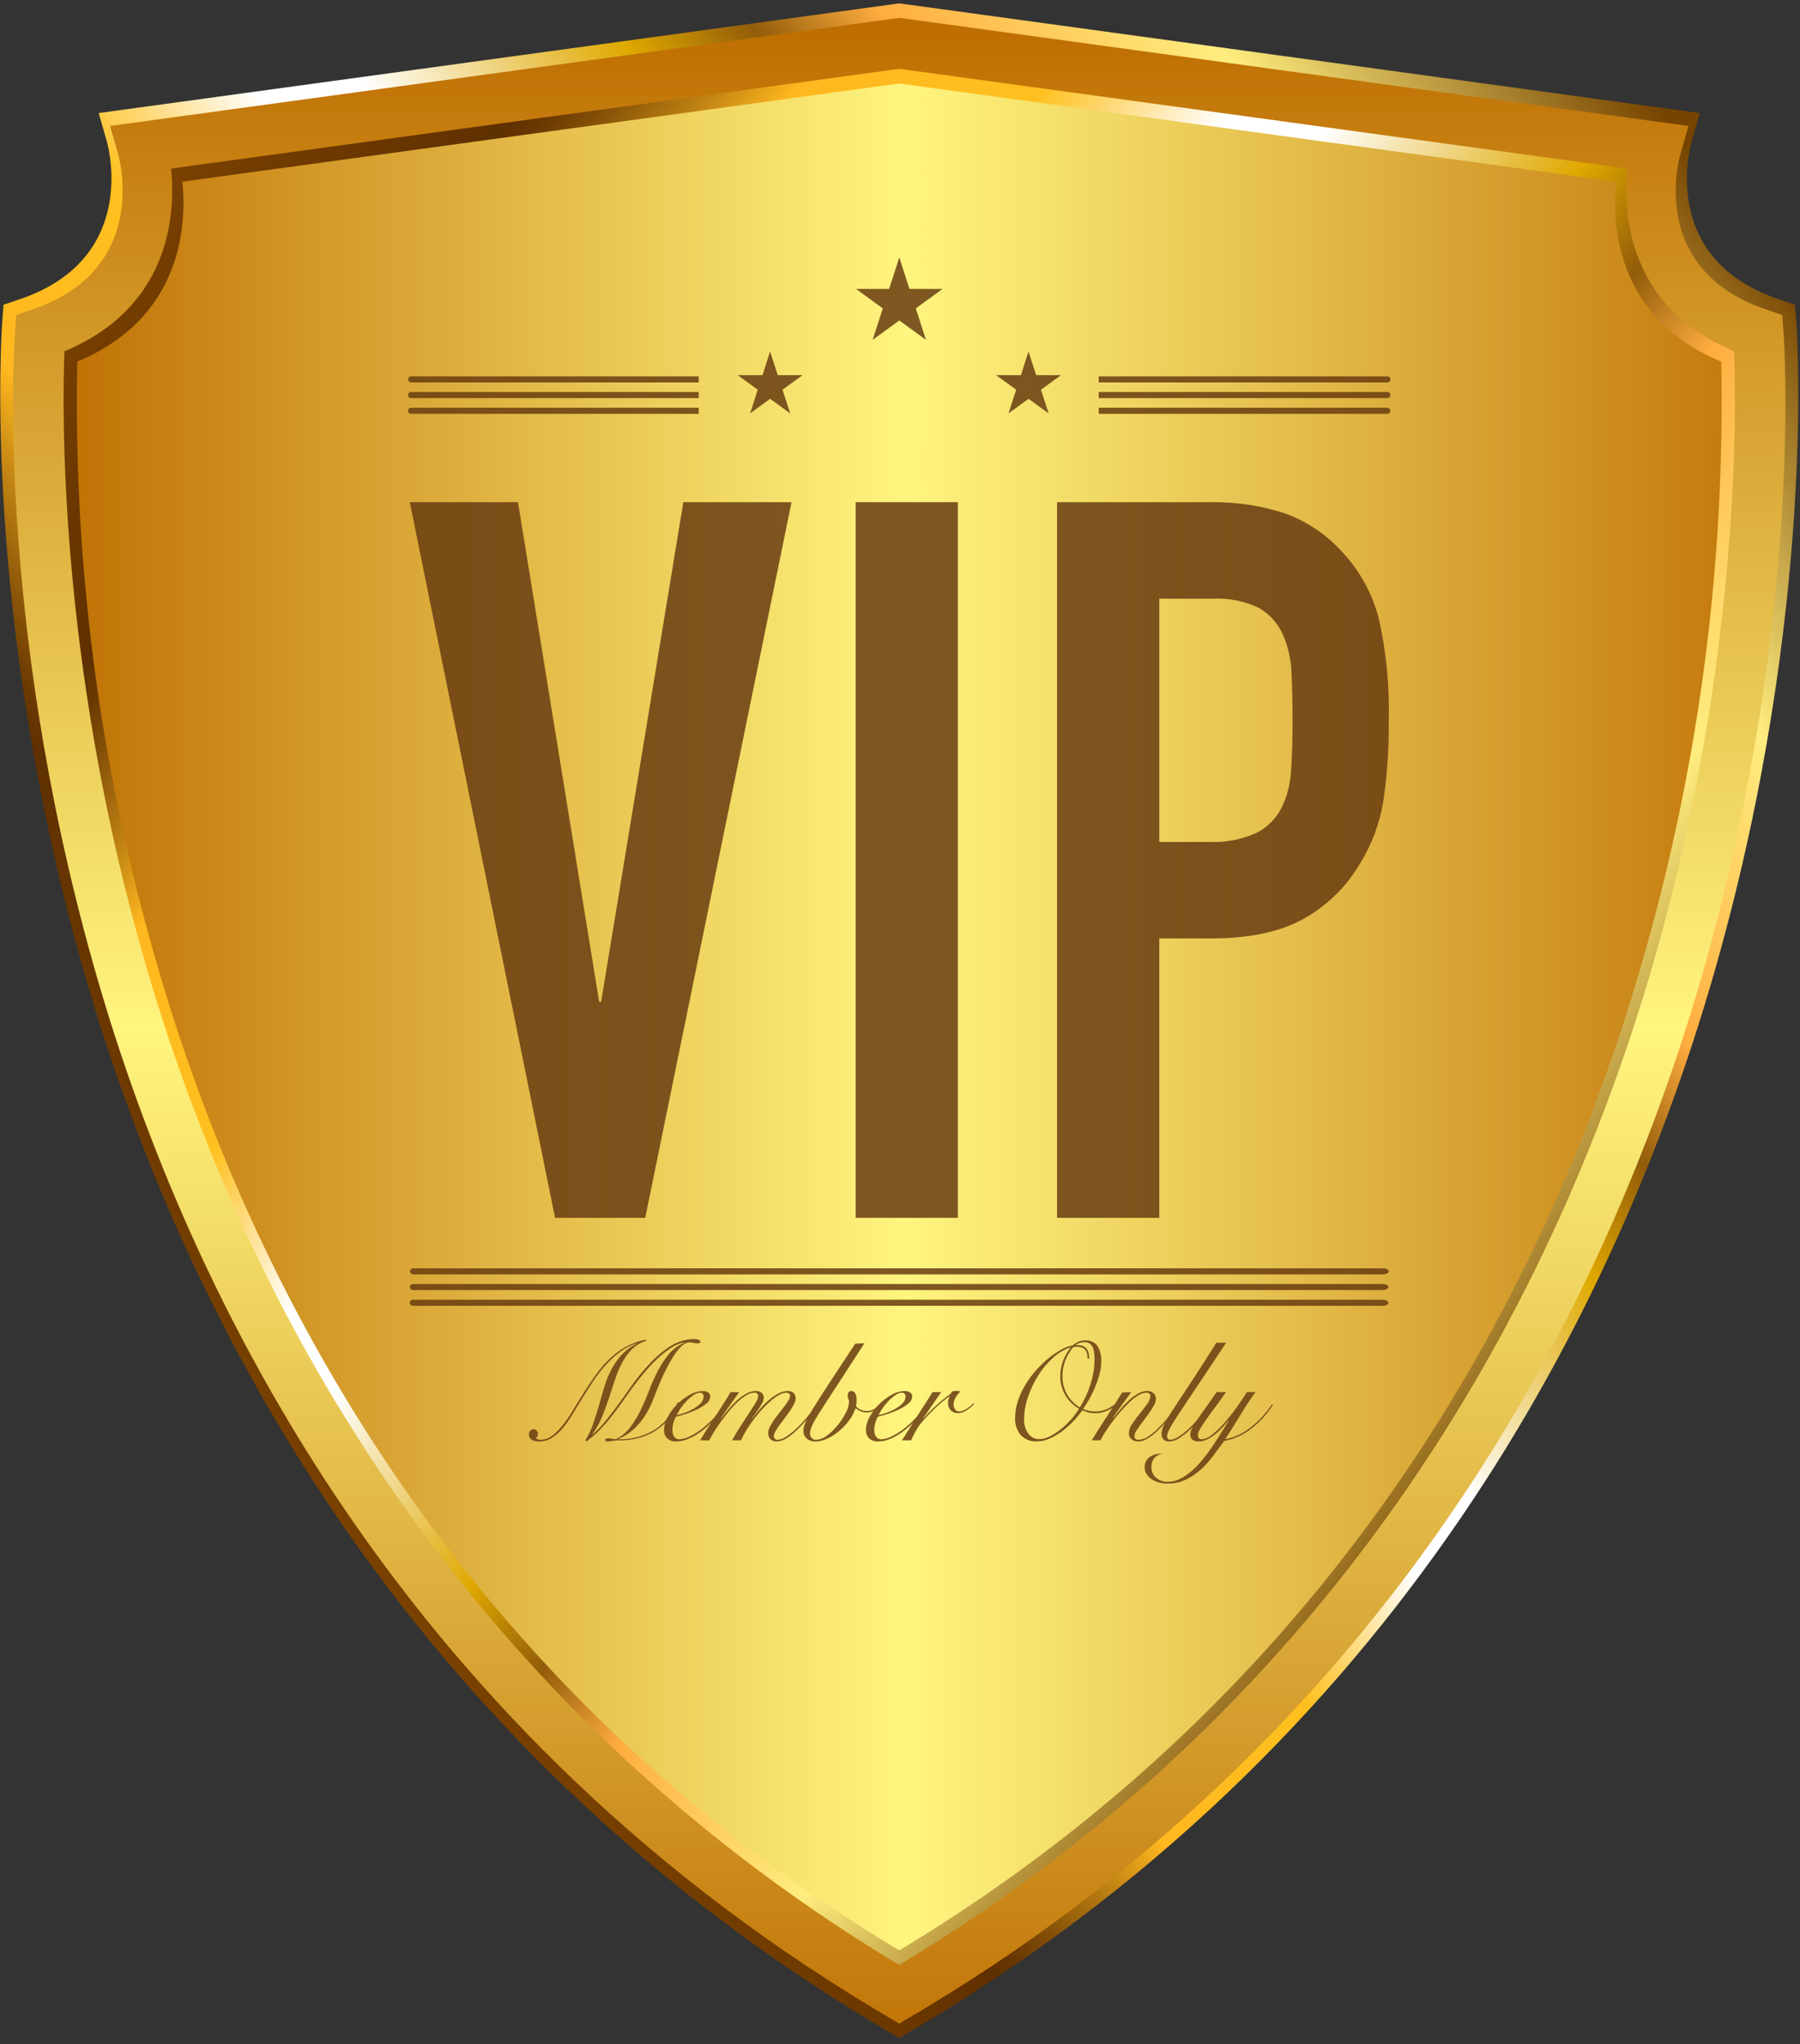 <svg width="281" height="319" viewBox="0 0 281 319" fill="none" xmlns="http://www.w3.org/2000/svg">
<rect x="0" y="0" width="281" height="319" fill="#333333" stroke="none"/>
<path d="M274.511 52.314C252.324 44.831 258.563 23.219 258.563 23.219L140.523 7.044V7.012L140.389 7.032L140.256 7.012V7.049L22.208 23.213C22.208 23.213 28.443 44.826 6.26 52.314C6.26 52.314 -6.418 224.829 140.248 311.424V311.592L140.381 311.509L140.515 311.592V311.424C287.189 224.822 274.511 52.314 274.511 52.314Z" fill="url(#paint0_linear_1345_255040)"/>
<path d="M280.412 50.195L280.221 47.562L277.722 46.715C259.508 40.569 263.569 23.949 264.088 22.082L265.362 17.644L144.401 1.074L140.372 0.531L136.265 1.09L15.405 17.644L16.679 22.082C16.902 22.833 21.724 40.41 3.045 46.715L0.546 47.562L0.355 50.195C0.212 52.016 -2.733 95.28 12.661 150.049C26.767 200.275 59.673 269.545 136.266 315.618L140.373 318.062L144.497 315.618C221.084 269.545 253.996 200.275 268.102 150.049C283.498 95.285 280.558 52.016 280.412 50.195ZM260.363 148.172C246.625 196.896 214.652 264.139 140.372 308.793C66.11 264.138 34.142 196.893 20.402 148.17C7.38 102.033 7.794 63.328 8.176 53.307C24.845 46.363 25.803 31.773 25.083 24.382L140.377 8.593L255.688 24.382C254.972 31.774 255.926 46.363 272.595 53.31C272.978 63.334 273.391 102.033 260.375 148.17L260.363 148.172Z" fill="url(#paint1_linear_1345_255040)"/>
<path d="M276.286 53.408L276.101 50.852L273.675 50.03C255.999 44.064 259.939 27.936 260.443 26.121L261.681 21.814L144.281 5.73L140.372 5.203L136.385 5.739L19.081 21.815L20.319 26.123C20.534 26.852 25.216 43.911 7.087 50.031L4.661 50.853L4.476 53.408C4.343 55.175 1.478 97.165 16.42 150.326C30.111 199.07 62.047 266.301 136.385 311.019L140.372 313.39L144.381 311.019C218.719 266.301 250.655 199.07 264.346 150.326C279.28 97.164 276.423 55.174 276.286 53.408ZM256.833 148.498C243.499 195.787 212.473 261.049 140.376 304.387C68.294 261.049 37.268 195.788 23.934 148.498C15.431 118.571 11.431 87.54 12.067 56.429C28.239 49.688 29.175 35.526 28.477 28.353L140.374 13.029L252.288 28.353C251.593 35.526 252.522 49.688 268.699 56.429C269.335 87.539 265.335 118.571 256.832 148.496L256.833 148.498Z" fill="url(#paint2_linear_1345_255040)"/>
<path d="M278.416 51.751L278.227 49.153L275.764 48.318C257.811 42.261 261.813 25.877 262.334 24.036L263.589 19.661L144.345 3.325L140.375 2.789L136.327 3.34L17.18 19.661L18.435 24.036C18.655 24.776 23.41 42.102 5.003 48.318L2.539 49.153L2.351 51.751C2.209 53.544 -0.694 96.193 14.48 150.188C28.381 199.696 60.824 267.981 136.325 313.398L140.374 315.811L144.439 313.398C219.94 267.981 252.379 199.696 266.284 150.188C281.461 96.193 278.558 53.544 278.416 51.751ZM258.658 148.33C245.113 196.36 213.601 262.647 140.37 306.663C67.166 262.646 35.648 196.36 22.108 148.33C9.277 102.85 9.678 64.702 10.056 54.819C26.487 47.974 27.432 33.59 26.722 26.304L140.375 10.74L254.047 26.304C253.341 33.59 254.282 47.974 270.713 54.819C271.087 64.702 271.495 102.849 258.658 148.33Z" fill="url(#paint3_linear_1345_255040)"/>
<g opacity="0.85">
<path d="M123.566 78.371L100.728 190.058H86.651L63.969 78.371H80.862L93.533 156.333H93.846L106.677 78.371H123.566Z" fill="#683C11"/>
<path d="M133.578 190.058V78.371H149.54V190.058H133.578Z" fill="#683C11"/>
<path d="M165.023 190.06V78.373H188.956C192.883 78.304 196.794 78.888 200.531 80.099C204.016 81.35 207.135 83.453 209.605 86.216C212.302 89.121 214.237 92.651 215.237 96.491C216.415 101.713 216.94 107.062 216.799 112.414C216.853 116.666 216.566 120.915 215.94 125.12C215.365 128.573 214.116 131.878 212.263 134.844C210.154 138.426 207.131 141.378 203.504 143.395C199.851 145.433 195.054 146.452 189.113 146.453H180.978V190.061L165.023 190.06ZM180.98 93.432V131.394H188.642C191.222 131.526 193.796 131.041 196.153 129.981C197.84 129.126 199.209 127.752 200.062 126.06C200.959 124.252 201.466 122.275 201.549 120.257C201.705 117.957 201.784 115.395 201.784 112.571C201.784 109.957 201.732 107.473 201.627 105.12C201.572 102.981 201.093 100.875 200.219 98.924C199.431 97.199 198.116 95.771 196.464 94.846C194.221 93.781 191.748 93.296 189.271 93.434L180.98 93.432Z" fill="#683C11"/>
</g>
<g opacity="0.85">
<path d="M64.164 58.734H109.074V59.683H64.164C64.043 59.678 63.928 59.624 63.846 59.534C63.765 59.444 63.722 59.325 63.727 59.203C63.724 59.144 63.734 59.084 63.754 59.028C63.775 58.972 63.806 58.92 63.847 58.877C63.888 58.833 63.937 58.798 63.991 58.773C64.046 58.749 64.105 58.736 64.164 58.734Z" fill="#683C11"/>
<path d="M64.141 61.176H109.078V62.127H64.141C64.081 62.126 64.022 62.113 63.968 62.089C63.914 62.065 63.865 62.029 63.824 61.986C63.783 61.942 63.752 61.891 63.731 61.835C63.71 61.779 63.701 61.719 63.704 61.66C63.701 61.599 63.709 61.538 63.73 61.481C63.75 61.424 63.782 61.372 63.822 61.327C63.863 61.282 63.912 61.245 63.967 61.219C64.021 61.194 64.08 61.179 64.141 61.176Z" fill="#683C11"/>
<path d="M64.141 63.633H109.078V64.582H64.141C64.021 64.577 63.908 64.525 63.826 64.438C63.744 64.35 63.7 64.234 63.704 64.114C63.698 63.992 63.741 63.873 63.823 63.783C63.905 63.693 64.019 63.639 64.141 63.633Z" fill="#683C11"/>
<path d="M217.061 59.203C217.064 59.264 217.055 59.324 217.034 59.381C217.013 59.438 216.982 59.49 216.941 59.535C216.9 59.579 216.851 59.615 216.797 59.641C216.742 59.666 216.683 59.681 216.623 59.683H171.523V58.734H216.623C216.682 58.736 216.741 58.749 216.796 58.773C216.85 58.798 216.899 58.833 216.94 58.877C216.981 58.92 217.013 58.972 217.033 59.028C217.054 59.084 217.064 59.144 217.061 59.203Z" fill="#683C11"/>
<path d="M217.038 61.657C217.041 61.717 217.032 61.776 217.011 61.832C216.99 61.888 216.958 61.94 216.917 61.983C216.876 62.027 216.827 62.062 216.773 62.086C216.718 62.11 216.66 62.123 216.6 62.125H171.523V61.176H216.604C216.725 61.182 216.839 61.237 216.92 61.327C217.001 61.417 217.044 61.535 217.038 61.657Z" fill="#683C11"/>
<path d="M217.038 64.114C217.041 64.234 216.997 64.35 216.915 64.438C216.833 64.526 216.72 64.577 216.6 64.582H171.523V63.633H216.604C216.725 63.639 216.839 63.694 216.92 63.784C217.001 63.874 217.044 63.993 217.038 64.114Z" fill="#683C11"/>
</g>
<g opacity="0.85">
<path d="M64.569 198.885H215.896C216.394 198.885 216.797 198.671 216.797 198.405C216.797 198.14 216.396 197.936 215.896 197.936H64.569C64.432 197.923 64.295 197.964 64.188 198.052C64.081 198.14 64.013 198.267 64 198.405C64.014 198.544 64.082 198.671 64.188 198.761C64.294 198.85 64.431 198.895 64.569 198.885Z" fill="#683C11"/>
<path d="M215.847 200.38H64.537C64.398 200.371 64.262 200.416 64.156 200.505C64.05 200.595 63.983 200.723 63.969 200.861C63.982 200.999 64.05 201.125 64.156 201.213C64.263 201.301 64.4 201.343 64.537 201.329H215.847C216.346 201.329 216.748 201.127 216.748 200.861C216.748 200.596 216.346 200.38 215.847 200.38Z" fill="#683C11"/>
<path d="M215.848 202.836H64.537C64.468 202.823 64.397 202.826 64.328 202.844C64.26 202.862 64.196 202.894 64.142 202.94C64.088 202.985 64.044 203.042 64.014 203.106C63.984 203.17 63.969 203.24 63.969 203.311C63.969 203.381 63.984 203.451 64.014 203.515C64.044 203.58 64.088 203.636 64.142 203.682C64.196 203.727 64.26 203.76 64.328 203.777C64.397 203.795 64.468 203.798 64.537 203.785H215.848C216.346 203.785 216.749 203.571 216.749 203.317C216.749 203.064 216.346 202.836 215.848 202.836Z" fill="#683C11"/>
</g>
<path opacity="0.85" d="M140.39 40.184L141.982 45.096H147.133L142.966 48.132L144.558 53.044L140.39 50.008L136.223 53.044L137.815 48.132L133.648 45.096H138.8L140.39 40.184Z" fill="#683C11"/>
<path opacity="0.85" d="M160.555 54.852L161.758 58.544H165.634L162.501 60.823L163.704 64.515L160.571 62.237L157.438 64.515L158.641 60.823L155.508 58.544H159.384L160.555 54.852Z" fill="#683C11"/>
<path opacity="0.85" d="M120.211 54.852L121.414 58.544H125.29L122.157 60.823L123.36 64.515L120.227 62.237L117.094 64.515L118.297 60.823L115.164 58.544H119.04L120.211 54.852Z" fill="#683C11"/>
<g opacity="0.85">
<path d="M105.976 218.898C105.56 219.848 105.009 220.732 104.339 221.524C103.726 222.244 103.005 222.864 102.201 223.361C101.408 223.846 100.547 224.208 99.646 224.433C98.712 224.67 97.751 224.787 96.787 224.783C96.532 224.781 96.278 224.792 96.024 224.815C95.82 224.839 95.653 224.861 95.522 224.882C95.391 224.904 95.282 224.923 95.194 224.939C95.106 224.953 95.016 224.96 94.927 224.96C94.816 224.963 94.705 224.946 94.601 224.908C94.561 224.895 94.527 224.87 94.503 224.836C94.479 224.802 94.466 224.762 94.467 224.72C94.464 224.668 94.482 224.617 94.516 224.578C94.551 224.538 94.599 224.515 94.651 224.511C94.749 224.492 94.848 224.482 94.947 224.479C95.144 224.479 95.341 224.494 95.536 224.524L96.124 224.612C96.999 224.186 97.762 223.559 98.351 222.783C98.984 221.95 99.532 221.055 99.987 220.112C100.468 219.129 100.914 218.096 101.324 217.013C101.725 215.963 102.184 214.936 102.699 213.937C103.18 213 103.763 212.12 104.437 211.312C105.084 210.537 105.91 209.932 106.843 209.55L106.798 209.505C106.081 209.644 105.4 209.927 104.794 210.336C104.024 210.832 103.304 211.4 102.643 212.033C101.886 212.75 101.172 213.511 100.504 214.311C99.797 215.15 99.123 216.014 98.484 216.903C97.99 217.605 97.484 218.32 96.966 219.048C96.451 219.776 95.916 220.489 95.362 221.182C94.807 221.878 94.216 222.546 93.593 223.183C92.961 223.832 92.275 224.425 91.541 224.956L91.389 224.738C91.901 223.929 92.315 223.061 92.621 222.153C92.934 221.234 93.225 220.301 93.495 219.354C93.765 218.406 94.037 217.465 94.312 216.528C94.584 215.607 94.939 214.713 95.372 213.857C95.802 213.009 96.341 212.221 96.976 211.514C97.664 210.763 98.486 210.147 99.399 209.698L99.355 209.654C98.405 209.968 97.512 210.437 96.714 211.042C95.907 211.655 95.161 212.344 94.487 213.101C93.795 213.878 93.16 214.705 92.589 215.575C92.005 216.46 91.445 217.339 90.906 218.213C90.368 219.087 89.852 219.933 89.357 220.752C88.905 221.51 88.394 222.231 87.828 222.908C87.35 223.489 86.782 223.991 86.148 224.396C85.546 224.769 84.851 224.963 84.143 224.955C83.957 224.955 83.77 224.941 83.586 224.913C83.409 224.886 83.239 224.826 83.085 224.736C82.934 224.652 82.807 224.532 82.713 224.386C82.612 224.215 82.562 224.017 82.571 223.818C82.568 223.717 82.586 223.616 82.623 223.521C82.661 223.427 82.717 223.341 82.789 223.27C82.861 223.198 82.946 223.142 83.04 223.104C83.134 223.067 83.235 223.049 83.336 223.051C83.424 223.05 83.511 223.068 83.59 223.106C83.67 223.144 83.739 223.2 83.793 223.27C83.909 223.412 83.971 223.591 83.968 223.774C83.966 223.902 83.94 224.028 83.892 224.147C83.874 224.204 83.841 224.257 83.797 224.298C83.754 224.34 83.7 224.371 83.642 224.386C83.655 224.474 83.742 224.547 83.909 224.606C84.055 224.662 84.21 224.691 84.366 224.692C85.013 224.69 85.641 224.479 86.157 224.09C86.768 223.633 87.315 223.097 87.783 222.494C88.357 221.768 88.886 221.007 89.367 220.215C89.891 219.363 90.436 218.477 91.004 217.556C91.672 216.491 92.341 215.492 93.009 214.558C93.65 213.657 94.373 212.817 95.17 212.052C95.932 211.319 96.786 210.688 97.71 210.175C98.697 209.641 99.761 209.264 100.864 209.059L100.885 209.257C100.037 209.502 99.264 209.958 98.637 210.581C98.022 211.212 97.503 211.931 97.099 212.715C96.652 213.571 96.28 214.465 95.985 215.385C95.673 216.349 95.353 217.323 95.026 218.308C94.699 219.293 94.338 220.26 93.943 221.209C93.56 222.143 93.061 223.025 92.459 223.836L92.504 223.878C93.085 223.368 93.629 222.816 94.13 222.226C94.676 221.592 95.211 220.928 95.734 220.234C96.257 219.54 96.763 218.847 97.251 218.157C97.739 217.464 98.193 216.826 98.616 216.241C99.559 214.909 100.603 213.65 101.737 212.476C102.531 211.653 103.408 210.916 104.355 210.276C105.028 209.817 105.769 209.466 106.55 209.237C107.15 209.068 107.77 208.978 108.394 208.969C108.609 208.968 108.822 209.001 109.027 209.067C109.231 209.134 109.334 209.238 109.334 209.386C109.34 209.432 109.33 209.479 109.306 209.518C109.281 209.558 109.244 209.588 109.2 209.603C109.101 209.635 108.998 209.65 108.894 209.648C108.677 209.647 108.461 209.621 108.25 209.572C108.031 209.521 107.807 209.496 107.582 209.496C107.202 209.514 106.841 209.67 106.567 209.935C106.183 210.274 105.838 210.655 105.541 211.073C105.177 211.573 104.846 212.096 104.548 212.637C104.227 213.215 103.932 213.785 103.663 214.346C103.394 214.907 103.162 215.429 102.966 215.912C102.767 216.393 102.612 216.773 102.496 217.05C102.264 217.675 101.997 218.345 101.694 219.06C101.378 219.785 100.998 220.48 100.559 221.138C100.087 221.839 99.534 222.482 98.911 223.053C98.211 223.685 97.411 224.196 96.543 224.563V224.609C98.513 224.67 100.46 224.169 102.156 223.163C103.765 222.116 105.029 220.616 105.791 218.851L105.976 218.898Z" fill="#683C11"/>
<path d="M113.377 219.116C113.157 219.482 112.884 219.884 112.557 220.323C112.214 220.78 111.842 221.215 111.444 221.625C111.02 222.064 110.574 222.48 110.108 222.873C109.645 223.267 109.154 223.626 108.637 223.946C108.152 224.247 107.636 224.497 107.099 224.689C106.612 224.865 106.098 224.955 105.58 224.957C105.065 224.991 104.556 224.822 104.162 224.487C103.989 224.312 103.854 224.102 103.767 223.871C103.681 223.64 103.644 223.393 103.66 223.147C103.679 222.434 103.878 221.738 104.239 221.123C104.632 220.402 105.127 219.742 105.709 219.163C106.29 218.576 106.951 218.075 107.672 217.674C108.295 217.306 109.001 217.103 109.724 217.084C110.025 217.067 110.324 217.147 110.575 217.314C110.677 217.391 110.759 217.493 110.812 217.61C110.865 217.727 110.889 217.855 110.881 217.984C110.867 218.185 110.809 218.38 110.711 218.556C110.613 218.732 110.478 218.885 110.315 219.002C109.892 219.359 109.426 219.66 108.929 219.9C108.359 220.179 107.773 220.42 107.172 220.622C106.628 220.81 106.074 220.967 105.512 221.092C105.344 221.404 105.212 221.734 105.119 222.076C105.018 222.432 104.966 222.8 104.966 223.171C104.966 223.343 104.985 223.516 105.022 223.684C105.054 223.847 105.113 224.003 105.197 224.147C105.276 224.284 105.388 224.4 105.523 224.484C105.678 224.577 105.856 224.624 106.036 224.618C106.628 224.589 107.206 224.428 107.728 224.148C108.43 223.799 109.092 223.377 109.704 222.888C110.393 222.345 111.036 221.744 111.625 221.093C112.214 220.452 112.74 219.755 113.198 219.013L113.377 219.116ZM109.84 217.957C109.846 217.873 109.834 217.789 109.806 217.71C109.778 217.631 109.733 217.558 109.676 217.497C109.567 217.396 109.423 217.341 109.275 217.344C108.915 217.363 108.57 217.489 108.282 217.705C107.9 217.968 107.545 218.269 107.223 218.603C106.874 218.958 106.556 219.343 106.273 219.753C106.026 220.097 105.81 220.462 105.629 220.845C106.038 220.764 106.44 220.651 106.832 220.508C107.311 220.34 107.775 220.131 108.218 219.883C108.639 219.652 109.026 219.36 109.364 219.018C109.51 218.882 109.627 218.718 109.709 218.536C109.791 218.354 109.835 218.157 109.84 217.957Z" fill="#683C11"/>
<path d="M109.297 224.786C109.616 224.25 109.983 223.659 110.398 223.014L111.664 221.053C112.093 220.389 112.515 219.733 112.93 219.084C113.345 218.436 113.72 217.824 114.054 217.256H115.39L112.509 221.327L112.553 221.371C112.829 221.037 113.165 220.624 113.558 220.135C113.96 219.637 114.394 219.165 114.857 218.722C115.317 218.279 115.826 217.89 116.374 217.563C116.873 217.253 117.446 217.087 118.033 217.082C118.343 217.068 118.647 217.163 118.895 217.35C119.01 217.448 119.101 217.572 119.16 217.712C119.218 217.851 119.244 218.003 119.233 218.154C119.217 218.415 119.142 218.67 119.015 218.898C118.862 219.203 118.69 219.499 118.502 219.784C118.306 220.083 118.101 220.371 117.903 220.649C117.705 220.926 117.538 221.151 117.422 221.327L117.466 221.371C117.809 220.885 118.177 220.418 118.569 219.972C118.995 219.477 119.454 219.012 119.943 218.58C120.405 218.169 120.91 217.81 121.449 217.508C121.904 217.241 122.418 217.094 122.945 217.082C123.289 217.056 123.63 217.166 123.894 217.389C124.002 217.502 124.087 217.636 124.141 217.783C124.195 217.93 124.219 218.086 124.209 218.243C124.194 218.549 124.108 218.848 123.958 219.117C123.772 219.485 123.561 219.84 123.326 220.179C123.07 220.55 122.797 220.926 122.506 221.307C122.216 221.687 121.942 222.052 121.686 222.402C121.457 222.713 121.246 223.038 121.054 223.373C120.909 223.601 120.823 223.86 120.802 224.129C120.798 224.207 120.811 224.284 120.839 224.356C120.867 224.428 120.911 224.493 120.967 224.546C121.076 224.647 121.219 224.702 121.368 224.699C121.808 224.67 122.233 224.526 122.601 224.282C123.149 223.95 123.661 223.561 124.129 223.123C124.736 222.563 125.308 221.968 125.843 221.339C126.439 220.646 127.043 219.884 127.655 219.052L127.83 219.138C127.232 219.956 126.635 220.718 126.039 221.426C125.496 222.075 124.916 222.692 124.301 223.274C123.812 223.747 123.269 224.161 122.686 224.51C122.257 224.784 121.763 224.939 121.255 224.96C121.07 224.975 120.884 224.948 120.71 224.882C120.537 224.816 120.38 224.712 120.252 224.577C120.03 224.311 119.913 223.973 119.924 223.627C119.936 223.299 120.022 222.978 120.175 222.688C120.359 222.32 120.571 221.966 120.808 221.63C121.063 221.264 121.336 220.899 121.627 220.535C121.918 220.17 122.191 219.82 122.448 219.484C122.674 219.188 122.885 218.882 123.08 218.564C123.221 218.363 123.307 218.129 123.331 217.885C123.34 217.806 123.33 217.726 123.301 217.651C123.273 217.577 123.226 217.511 123.167 217.459C123.049 217.376 122.909 217.334 122.766 217.338C122.405 217.357 122.054 217.458 121.739 217.634C121.298 217.863 120.884 218.142 120.506 218.465C120.043 218.855 119.602 219.271 119.186 219.712C118.735 220.187 118.294 220.698 117.866 221.244C117.432 221.798 117.027 222.375 116.655 222.973C116.29 223.553 115.961 224.157 115.672 224.779H114.276C114.677 224.049 115.123 223.321 115.595 222.591C116.067 221.86 116.508 221.186 116.917 220.567C117.326 219.948 117.665 219.405 117.942 218.946C118.159 218.645 118.301 218.296 118.358 217.929C118.367 217.847 118.357 217.764 118.33 217.687C118.302 217.609 118.257 217.539 118.198 217.482C118.139 217.425 118.067 217.382 117.989 217.357C117.911 217.332 117.828 217.326 117.747 217.338C117.311 217.36 116.888 217.499 116.524 217.74C116.031 218.042 115.571 218.395 115.15 218.791C114.658 219.25 114.198 219.743 113.774 220.265C113.323 220.811 112.897 221.362 112.497 221.916C112.097 222.471 111.744 223.001 111.438 223.505C111.132 224.009 110.892 224.435 110.718 224.785L109.297 224.786Z" fill="#683C11"/>
<path d="M134.94 209.641C133.692 211.581 132.612 213.249 131.7 214.644C130.788 216.039 130.016 217.221 129.386 218.189C128.753 219.16 128.243 219.951 127.857 220.563C127.471 221.175 127.177 221.678 126.974 222.073C126.808 222.379 126.669 222.698 126.558 223.028C126.488 223.251 126.452 223.484 126.45 223.718C126.445 223.848 126.467 223.978 126.513 224.1C126.558 224.222 126.628 224.334 126.717 224.428C126.805 224.518 126.911 224.589 127.028 224.635C127.144 224.681 127.269 224.702 127.395 224.696C128.014 224.661 128.606 224.431 129.087 224.04C129.711 223.583 130.273 223.045 130.758 222.442C131.25 221.84 131.678 221.187 132.034 220.496C132.335 219.967 132.511 219.375 132.547 218.767C132.547 218.604 132.51 218.443 132.438 218.296C132.365 218.142 132.328 217.974 132.33 217.803C132.323 217.621 132.373 217.442 132.471 217.288C132.526 217.217 132.598 217.161 132.68 217.125C132.761 217.089 132.851 217.074 132.94 217.082C133.064 217.084 133.185 217.122 133.288 217.192C133.391 217.262 133.47 217.361 133.518 217.476C133.669 217.797 133.74 218.15 133.725 218.504C133.727 218.828 133.698 219.151 133.638 219.469C133.818 219.682 134.041 219.854 134.293 219.973C134.636 220.146 135.018 220.228 135.402 220.212C135.786 220.197 136.159 220.084 136.488 219.885C136.836 219.674 137.143 219.402 137.394 219.08L137.546 219.233C137.281 219.556 136.965 219.833 136.611 220.055C136.279 220.266 135.902 220.395 135.511 220.429C135.12 220.463 134.726 220.402 134.364 220.251C134.074 220.127 133.804 219.962 133.562 219.76C133.343 220.416 133.023 221.033 132.613 221.588C132.166 222.211 131.645 222.776 131.062 223.273C130.496 223.763 129.866 224.175 129.191 224.498C128.59 224.797 127.93 224.958 127.259 224.968C126.785 224.981 126.324 224.821 125.959 224.518C125.779 224.36 125.636 224.163 125.544 223.941C125.451 223.719 125.41 223.479 125.425 223.239C125.431 222.975 125.476 222.712 125.558 222.461C125.68 222.095 125.833 221.739 126.015 221.399C126.234 220.977 126.536 220.451 126.922 219.823C127.308 219.195 127.798 218.417 128.392 217.491C128.988 216.564 129.708 215.462 130.553 214.184C131.398 212.907 132.388 211.408 133.523 209.688L134.94 209.641Z" fill="#683C11"/>
<path d="M144.9 219.116C144.647 219.532 144.373 219.935 144.079 220.323C143.736 220.78 143.365 221.215 142.967 221.625C142.543 222.064 142.097 222.48 141.631 222.873C141.168 223.267 140.677 223.626 140.161 223.945C139.674 224.247 139.158 224.497 138.619 224.689C138.133 224.865 137.62 224.955 137.102 224.957C136.587 224.991 136.078 224.822 135.684 224.487C135.511 224.312 135.377 224.101 135.291 223.87C135.205 223.64 135.168 223.393 135.183 223.147C135.202 222.434 135.4 221.738 135.76 221.123C136.154 220.402 136.65 219.742 137.231 219.163C137.813 218.576 138.475 218.075 139.197 217.674C139.82 217.306 140.527 217.103 141.25 217.084C141.55 217.067 141.849 217.147 142.1 217.314C142.202 217.391 142.284 217.493 142.337 217.61C142.391 217.727 142.414 217.855 142.406 217.984C142.392 218.185 142.334 218.38 142.236 218.556C142.138 218.732 142.003 218.884 141.841 219.002C141.417 219.359 140.951 219.661 140.452 219.9C139.883 220.179 139.297 220.42 138.697 220.621C138.153 220.81 137.599 220.967 137.037 221.092C136.867 221.404 136.733 221.734 136.636 222.076C136.537 222.432 136.485 222.801 136.484 223.171C136.484 223.343 136.503 223.516 136.54 223.684C136.573 223.847 136.632 224.003 136.715 224.147C136.794 224.284 136.906 224.401 137.041 224.484C137.195 224.577 137.373 224.624 137.553 224.618C138.146 224.589 138.724 224.429 139.248 224.148C139.949 223.799 140.611 223.377 141.223 222.888C141.912 222.344 142.554 221.744 143.142 221.093C143.732 220.452 144.259 219.755 144.717 219.013L144.9 219.116ZM141.361 217.957C141.367 217.873 141.356 217.789 141.328 217.709C141.299 217.63 141.255 217.558 141.196 217.497C141.143 217.447 141.08 217.407 141.011 217.381C140.942 217.355 140.869 217.342 140.795 217.344C140.436 217.363 140.089 217.489 139.801 217.705C139.418 217.968 139.063 218.269 138.741 218.603C138.394 218.959 138.077 219.344 137.793 219.753C137.547 220.097 137.331 220.463 137.149 220.845C137.558 220.763 137.96 220.65 138.352 220.508C138.831 220.34 139.295 220.131 139.738 219.883C140.159 219.652 140.545 219.361 140.882 219.018C141.028 218.882 141.145 218.718 141.227 218.536C141.308 218.354 141.352 218.157 141.357 217.957H141.361Z" fill="#683C11"/>
<path d="M146.926 217.254L144.151 221.303L144.198 221.347C144.4 221.099 144.661 220.811 144.972 220.482C145.283 220.154 145.627 219.82 146 219.476C146.373 219.131 146.76 218.794 147.164 218.458C147.568 218.123 147.974 217.822 148.367 217.56C148.429 217.432 148.51 217.313 148.607 217.209C148.76 217.102 148.946 217.054 149.131 217.075C149.291 217.075 149.432 217.075 149.558 217.086C149.683 217.097 149.809 217.105 149.941 217.118C149.671 217.395 149.429 217.7 149.221 218.027C148.991 218.374 148.869 218.783 148.872 219.2C148.854 219.484 148.943 219.765 149.121 219.988C149.197 220.079 149.293 220.151 149.4 220.201C149.508 220.25 149.625 220.275 149.744 220.273C149.966 220.272 150.185 220.226 150.389 220.139C150.6 220.051 150.801 219.942 150.989 219.812C151.178 219.678 151.36 219.544 151.532 219.395C151.704 219.247 151.859 219.119 151.99 219.001L152.124 219.088C151.978 219.235 151.813 219.391 151.623 219.559C151.43 219.729 151.226 219.886 151.012 220.029C150.793 220.175 150.558 220.296 150.312 220.39C150.068 220.485 149.809 220.533 149.548 220.532C149.342 220.542 149.136 220.509 148.943 220.435C148.75 220.362 148.574 220.25 148.426 220.106C148.277 219.946 148.163 219.758 148.089 219.553C148.016 219.347 147.985 219.129 147.998 218.912C147.993 218.583 148.075 218.259 148.237 217.973L148.193 217.93C147.5 218.417 146.844 218.955 146.23 219.539C145.517 220.204 144.759 220.989 143.957 221.894C143.615 222.286 143.311 222.711 143.051 223.163C142.742 223.683 142.469 224.224 142.235 224.782H140.812C141.598 223.531 142.384 222.284 143.17 221.04C143.956 219.796 144.764 218.534 145.593 217.254H146.926Z" fill="#683C11"/>
<path d="M174.519 219.02C174.292 219.26 174.04 219.474 173.766 219.657C173.486 219.843 173.19 220.004 172.881 220.137C172.585 220.266 172.279 220.369 171.964 220.443C171.678 220.514 171.385 220.551 171.09 220.552C170.685 220.558 170.281 220.513 169.887 220.418C169.57 220.335 169.257 220.232 168.952 220.111C168.1 221.322 167.07 222.396 165.896 223.297C165.286 223.761 164.627 224.157 163.93 224.476C163.304 224.777 162.62 224.937 161.925 224.947C161.447 224.983 160.967 224.913 160.52 224.741C160.072 224.569 159.668 224.299 159.338 223.951C158.731 223.195 158.423 222.24 158.474 221.27C158.475 220.358 158.627 219.452 158.923 218.59C159.223 217.698 159.622 216.844 160.114 216.043C160.607 215.237 161.172 214.478 161.804 213.777C162.406 213.107 163.06 212.485 163.759 211.918C164.374 211.415 165.035 210.972 165.733 210.595C166.281 210.287 166.874 210.069 167.49 209.949C167.734 209.729 168.011 209.548 168.31 209.413C168.642 209.259 169.003 209.181 169.369 209.183C169.738 209.153 170.109 209.215 170.449 209.364C170.788 209.513 171.086 209.744 171.314 210.037C171.769 210.793 171.982 211.672 171.924 212.553C171.916 213.187 171.826 213.818 171.657 214.429C171.477 215.103 171.253 215.765 170.989 216.41C170.724 217.053 170.421 217.68 170.083 218.287C169.775 218.837 169.44 219.37 169.077 219.885C169.375 220.018 169.686 220.117 170.005 220.181C170.368 220.25 170.737 220.283 171.106 220.279C171.704 220.275 172.293 220.141 172.833 219.885C173.399 219.622 173.921 219.275 174.382 218.855L174.519 219.02ZM159.871 221.583C159.872 221.941 159.92 222.298 160.014 222.644C160.105 222.991 160.252 223.321 160.451 223.619C160.644 223.907 160.897 224.149 161.193 224.329C161.507 224.514 161.867 224.607 162.231 224.597C162.835 224.58 163.425 224.418 163.954 224.127C164.588 223.797 165.184 223.4 165.733 222.943C166.303 222.475 166.832 221.958 167.314 221.4C167.741 220.919 168.121 220.399 168.451 219.846C167.545 219.338 166.794 218.594 166.279 217.691C165.763 216.789 165.502 215.763 165.523 214.723C165.526 214.375 165.556 214.027 165.612 213.683C165.673 213.299 165.768 212.921 165.896 212.554C166.034 212.159 166.202 211.775 166.398 211.406C166.606 211.014 166.862 210.65 167.161 210.323L167.118 210.279C166.125 210.601 165.213 211.135 164.445 211.844C163.554 212.643 162.777 213.56 162.134 214.57C161.452 215.634 160.901 216.777 160.495 217.975C160.09 219.136 159.879 220.357 159.871 221.588V221.583ZM169.784 212.016C169.784 211.781 169.761 211.546 169.716 211.316C169.676 211.109 169.595 210.911 169.478 210.736C169.346 210.557 169.168 210.418 168.962 210.333C168.689 210.223 168.395 210.171 168.1 210.181H167.84C167.749 210.18 167.659 210.195 167.572 210.224C167.346 210.473 167.141 210.742 166.962 211.028C166.749 211.358 166.565 211.706 166.414 212.069C166.249 212.46 166.118 212.863 166.022 213.275C165.92 213.699 165.869 214.132 165.87 214.568C165.817 215.581 166.042 216.589 166.519 217.484C166.996 218.379 167.708 219.126 168.578 219.645C169.281 218.508 169.842 217.288 170.247 216.014C170.656 214.74 170.866 213.411 170.868 212.073C170.868 211.78 170.853 211.488 170.823 211.197C170.799 210.908 170.733 210.624 170.628 210.354C170.529 210.105 170.367 209.887 170.159 209.72C169.909 209.539 169.604 209.45 169.297 209.468C169.034 209.468 168.772 209.509 168.521 209.588C168.3 209.653 168.09 209.753 167.9 209.884L167.943 209.927H168.249C168.557 209.915 168.864 209.976 169.144 210.104C169.365 210.209 169.555 210.372 169.692 210.575C169.824 210.782 169.915 211.012 169.96 211.253C170.009 211.509 170.034 211.769 170.034 212.03L169.784 212.016Z" fill="#683C11"/>
<path d="M176.592 217.256L173.711 221.261L173.757 221.305C174.063 220.942 174.418 220.515 174.827 220.024C175.234 219.535 175.67 219.071 176.133 218.634C176.576 218.215 177.064 217.845 177.587 217.531C178.035 217.247 178.552 217.091 179.082 217.081C179.267 217.069 179.452 217.095 179.627 217.157C179.802 217.219 179.962 217.316 180.098 217.441C180.218 217.564 180.311 217.71 180.372 217.87C180.434 218.03 180.463 218.201 180.456 218.373C180.439 218.666 180.353 218.95 180.205 219.204C180.018 219.558 179.811 219.902 179.584 220.232C179.334 220.598 179.068 220.97 178.782 221.348C178.496 221.726 178.22 222.09 177.98 222.431C177.739 222.773 177.521 223.089 177.354 223.37C177.212 223.582 177.126 223.827 177.106 224.081C177.093 224.165 177.099 224.25 177.125 224.33C177.152 224.411 177.196 224.484 177.256 224.543C177.315 224.603 177.388 224.648 177.468 224.674C177.548 224.7 177.633 224.707 177.716 224.694C178.245 224.675 178.758 224.513 179.201 224.225C179.887 223.773 180.515 223.24 181.073 222.636C181.364 222.344 181.659 222.024 181.957 221.673C182.255 221.322 182.544 220.977 182.817 220.633C183.089 220.288 183.351 219.962 183.571 219.661C183.79 219.359 183.972 219.098 184.105 218.894L184.259 218.981C183.968 219.417 183.591 219.94 183.136 220.546C182.682 221.151 182.178 221.752 181.641 222.331C181.321 222.679 180.991 223.016 180.657 223.337C180.343 223.641 180.008 223.922 179.654 224.179C179.345 224.406 179.011 224.597 178.66 224.75C178.354 224.883 178.025 224.953 177.691 224.956C177.311 224.972 176.939 224.848 176.643 224.608C176.505 224.49 176.395 224.341 176.323 224.174C176.251 224.007 176.217 223.825 176.226 223.643C176.255 223.124 176.436 222.624 176.749 222.209C177.102 221.69 177.485 221.167 177.908 220.643C178.33 220.119 178.709 219.614 179.066 219.133C179.367 218.774 179.549 218.33 179.589 217.864C179.594 217.789 179.581 217.713 179.551 217.645C179.52 217.576 179.473 217.516 179.414 217.469C179.28 217.376 179.119 217.329 178.955 217.335C178.52 217.358 178.098 217.497 177.734 217.738C177.235 218.044 176.771 218.404 176.349 218.81C175.85 219.281 175.375 219.778 174.927 220.298C174.454 220.844 174.015 221.393 173.609 221.939C173.203 222.486 172.838 223.012 172.52 223.516C172.254 223.92 172.013 224.341 171.798 224.774H170.445C170.821 224.133 171.225 223.479 171.656 222.815C172.087 222.153 172.509 221.494 172.933 220.844C173.356 220.194 173.76 219.57 174.144 218.968C174.527 218.366 174.875 217.81 175.181 217.314L176.592 217.256Z" fill="#683C11"/>
<path d="M191.41 209.543C190.117 211.509 188.989 213.212 188.027 214.654C187.065 216.095 186.243 217.324 185.562 218.342C184.876 219.363 184.316 220.207 183.881 220.871C183.444 221.533 183.1 222.078 182.854 222.501C182.658 222.823 182.486 223.16 182.34 223.508C182.258 223.71 182.213 223.925 182.206 224.143C182.206 224.508 182.365 224.69 182.686 224.69C183.143 224.659 183.584 224.504 183.961 224.242C184.523 223.886 185.048 223.476 185.53 223.017C186.14 222.448 186.713 221.841 187.248 221.2C187.83 220.507 188.394 219.766 188.949 218.979L189.19 219.066C188.664 219.81 188.11 220.528 187.531 221.221C187.003 221.853 186.442 222.456 185.85 223.028C185.287 223.58 184.667 224.071 184.001 224.493C183.581 224.77 183.095 224.928 182.594 224.953C182.42 224.969 182.244 224.951 182.078 224.898C181.911 224.845 181.757 224.76 181.625 224.646C181.525 224.538 181.447 224.412 181.396 224.273C181.345 224.135 181.323 223.988 181.329 223.841C181.331 223.517 181.387 223.196 181.494 222.89C181.641 222.479 181.826 222.084 182.047 221.708C182.314 221.246 182.66 220.687 183.084 220.032C183.508 219.377 184.04 218.573 184.68 217.62C185.312 216.665 186.058 215.527 186.919 214.206C187.78 212.885 188.768 211.335 189.885 209.555L191.41 209.543Z" fill="#683C11"/>
<path d="M191.395 217.254C190.872 218.013 190.346 218.743 189.823 219.443C189.3 220.142 188.829 220.783 188.416 221.369C188.002 221.955 187.663 222.469 187.4 222.913C187.183 223.229 187.047 223.593 187.005 223.974C186.992 224.059 186.998 224.145 187.024 224.227C187.049 224.309 187.094 224.383 187.153 224.445C187.212 224.507 187.285 224.554 187.365 224.583C187.445 224.612 187.531 224.621 187.616 224.611C188.157 224.563 188.671 224.349 189.086 223.998C189.731 223.513 190.327 222.966 190.867 222.366C191.546 221.622 192.183 220.841 192.774 220.024C193.425 219.143 194.048 218.221 194.645 217.257H195.999C195.139 218.437 194.337 219.652 193.593 220.901C192.85 222.15 192.071 223.387 191.254 224.612C192.703 224.333 194.063 223.706 195.217 222.784C196.522 221.766 197.654 220.544 198.571 219.165L198.725 219.23C197.778 220.725 196.568 222.035 195.153 223.095C193.964 224.003 192.575 224.614 191.103 224.878C190.539 225.651 189.96 226.435 189.366 227.23C188.791 228.009 188.14 228.727 187.421 229.375C186.726 230.002 185.944 230.525 185.099 230.929C184.203 231.342 183.225 231.547 182.239 231.531C181.778 231.534 181.319 231.471 180.876 231.343C180.475 231.233 180.095 231.059 179.749 230.829C179.442 230.623 179.182 230.354 178.986 230.041C178.8 229.746 178.701 229.404 178.701 229.056C178.676 228.737 178.732 228.417 178.864 228.127C178.995 227.836 179.198 227.583 179.454 227.392C179.993 227.033 180.63 226.849 181.277 226.867V226.931C180.814 227.011 180.401 227.267 180.122 227.646C179.862 228.043 179.732 228.511 179.749 228.986C179.744 229.323 179.82 229.657 179.971 229.959C180.107 230.233 180.3 230.476 180.538 230.669C180.776 230.863 181.048 231.012 181.34 231.109C181.638 231.21 181.952 231.262 182.267 231.262C182.958 231.26 183.638 231.096 184.253 230.782C184.92 230.441 185.54 230.014 186.097 229.511C186.708 228.964 187.274 228.367 187.789 227.727C188.329 227.063 188.838 226.378 189.316 225.67C189.795 224.962 190.24 224.268 190.653 223.588C191.07 222.911 191.453 222.302 191.801 221.76L191.758 221.717C191.523 221.993 191.24 222.319 190.906 222.689C190.564 223.069 190.196 223.424 189.804 223.752C189.41 224.083 188.981 224.37 188.525 224.607C188.095 224.834 187.616 224.954 187.13 224.955C186.771 224.988 186.413 224.887 186.123 224.671C186.021 224.573 185.941 224.453 185.888 224.321C185.835 224.189 185.811 224.047 185.817 223.905C185.825 223.581 185.904 223.263 186.048 222.973C186.261 222.543 186.505 222.13 186.78 221.737C187.114 221.242 187.539 220.637 188.056 219.92C188.573 219.203 189.197 218.313 189.927 217.25L191.395 217.254Z" fill="#683C11"/>
</g>
<defs>
<linearGradient id="paint0_linear_1345_255040" x1="5.984" y1="159.302" x2="274.787" y2="159.302" gradientUnits="userSpaceOnUse">
<stop stop-color="#BE6D00"/>
<stop offset="0.504" stop-color="#FFF57F"/>
<stop offset="0.72" stop-color="#E5BF4D"/>
<stop offset="1" stop-color="#C27608"/>
</linearGradient>
<linearGradient id="paint1_linear_1345_255040" x1="249.853" y1="2.119" x2="7.634" y2="191.804" gradientUnits="userSpaceOnUse">
<stop offset="0.006" stop-color="#764400"/>
<stop offset="0.163" stop-color="#FFED7F"/>
<stop offset="0.258" stop-color="#FFBC4E"/>
<stop offset="0.287" stop-color="#FFAD3F"/>
<stop offset="0.343" stop-color="#925C0A"/>
<stop offset="0.399" stop-color="#DFA800"/>
<stop offset="0.517" stop-color="white"/>
<stop offset="0.562" stop-color="white"/>
<stop offset="0.646" stop-color="#FFC01F"/>
<stop offset="0.747" stop-color="#FFB81F"/>
<stop offset="0.783" stop-color="#BE8112"/>
<stop offset="0.816" stop-color="#8A5508"/>
<stop offset="0.84" stop-color="#6B3A02"/>
<stop offset="0.854" stop-color="#5F3000"/>
<stop offset="1" stop-color="#7F4400"/>
</linearGradient>
<linearGradient id="paint2_linear_1345_255040" x1="246.625" y1="219.701" x2="11.536" y2="35.607" gradientUnits="userSpaceOnUse">
<stop offset="0.006" stop-color="#764400"/>
<stop offset="0.163" stop-color="#FFED7F"/>
<stop offset="0.258" stop-color="#FFBC4E"/>
<stop offset="0.287" stop-color="#FFAD3F"/>
<stop offset="0.343" stop-color="#925C0A"/>
<stop offset="0.399" stop-color="#DFA800"/>
<stop offset="0.517" stop-color="white"/>
<stop offset="0.562" stop-color="white"/>
<stop offset="0.646" stop-color="#FFC01F"/>
<stop offset="0.747" stop-color="#FFB81F"/>
<stop offset="0.783" stop-color="#BE8112"/>
<stop offset="0.816" stop-color="#8A5508"/>
<stop offset="0.84" stop-color="#6B3A02"/>
<stop offset="0.854" stop-color="#5F3000"/>
<stop offset="1" stop-color="#7F4400"/>
</linearGradient>
<linearGradient id="paint3_linear_1345_255040" x1="140.383" y1="2.789" x2="140.383" y2="315.811" gradientUnits="userSpaceOnUse">
<stop stop-color="#BE6D00"/>
<stop offset="0.504" stop-color="#FFF57F"/>
<stop offset="0.72" stop-color="#E5BF4D"/>
<stop offset="1" stop-color="#C27608"/>
</linearGradient>
</defs>
</svg>
